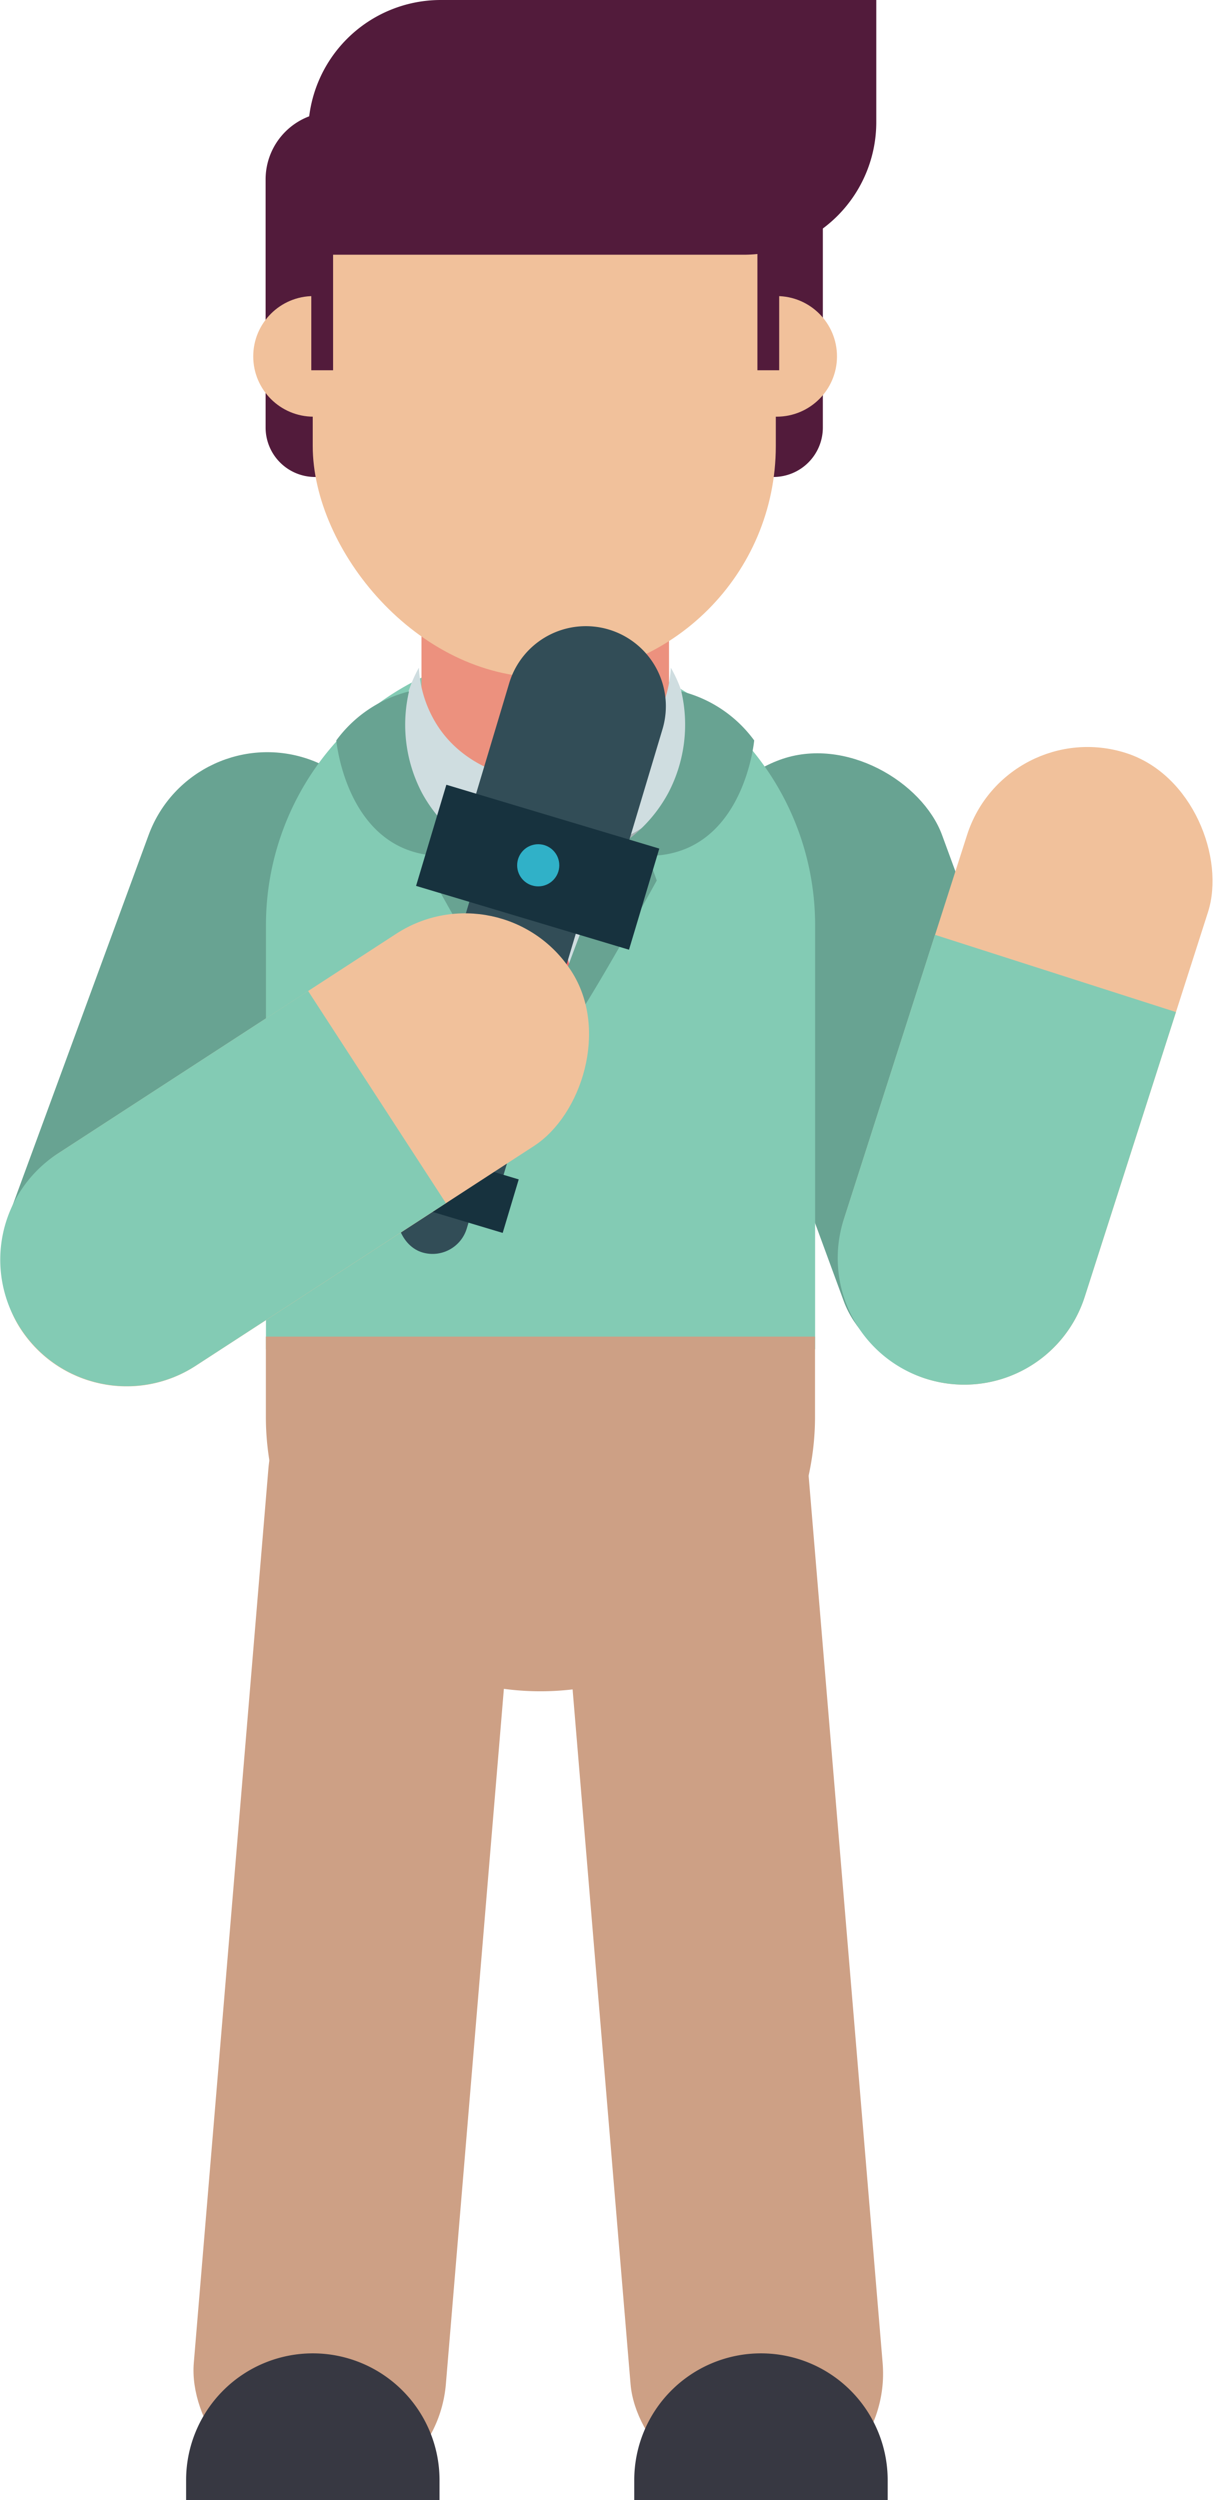 <svg xmlns="http://www.w3.org/2000/svg" viewBox="0 0 136.53 281.1"><defs><style>.cls-1{fill:#68a392;}.cls-2{fill:#83cbb4;}.cls-3{fill:#cda085;}.cls-4{fill:#ec917e;}.cls-5{fill:#521b3b;}.cls-6{fill:#f1c19b;}.cls-7{fill:#373842;}.cls-8{fill:#a5b1b3;}.cls-9{fill:#cfdde0;}.cls-10{fill:#ea6567;}.cls-11{fill:#324d57;}.cls-12{fill:#17323e;}.cls-13{fill:#30b1c8;}</style></defs><title>5</title><g id="Слой_2" data-name="Слой 2"><g id="Слой_1-2" data-name="Слой 1"><rect class="cls-1" x="86.19" y="83.18" width="28.45" height="73.86" rx="14.23" ry="14.23" transform="translate(-35.25 41.98) rotate(-20.17)"/><rect class="cls-1" x="8" y="83.18" width="28.45" height="73.86" rx="14.23" ry="14.23" transform="translate(1.68 240.52) rotate(-159.83)"/><path class="cls-2" d="M29.91,73.15H91.66a0,0,0,0,1,0,0v47.69a30.88,30.88,0,0,1-30.88,30.88h0a30.88,30.88,0,0,1-30.88-30.88V73.15a0,0,0,0,1,0,0Z" transform="translate(121.57 224.86) rotate(180)"/><path class="cls-3" d="M60.79,150.24h0a30.88,30.88,0,0,1,30.88,30.88v9a0,0,0,0,1,0,0H29.91a0,0,0,0,1,0,0v-9A30.88,30.88,0,0,1,60.79,150.24Z" transform="translate(121.57 340.4) rotate(-180)"/><path class="cls-4" d="M61.37,50.57h0A13.87,13.87,0,0,1,75.24,64.44V79.07A13.87,13.87,0,0,1,61.37,92.95h-.1A13.87,13.87,0,0,1,47.4,79.07V64.54A14,14,0,0,1,61.37,50.57Z" transform="translate(122.64 143.52) rotate(180)"/><path class="cls-5" d="M29.86,12.54h8.76a5.56,5.56,0,0,1,5.56,5.56V46a7.58,7.58,0,0,1-7.58,7.58H29.86a0,0,0,0,1,0,0V12.54A0,0,0,0,1,29.86,12.54Z" transform="translate(74.05 66.17) rotate(-180)"/><path class="cls-5" d="M78.22,22.54H92.54a0,0,0,0,1,0,0V48.07A5.56,5.56,0,0,1,87,53.63H78.22a0,0,0,0,1,0,0V22.54A0,0,0,0,1,78.22,22.54Z"/><rect class="cls-3" x="66.66" y="151.93" width="28.45" height="129.34" rx="14.23" ry="14.23" transform="translate(179.51 425.72) rotate(175.23)"/><rect class="cls-3" x="25.93" y="151.93" width="28.45" height="129.34" rx="14.23" ry="14.23" transform="translate(18.16 -2.59) rotate(4.77)"/><rect class="cls-6" x="101.14" y="82.92" width="28.45" height="73.86" rx="14.23" ry="14.23" transform="translate(188.66 269.18) rotate(-162.23)"/><path class="cls-2" d="M87.48,118h33.61a14.23,14.23,0,0,1,14.23,14.23v0a14.23,14.23,0,0,1-14.23,14.23H87.48a0,0,0,0,1,0,0V118a0,0,0,0,1,0,0Z" transform="translate(271.32 66.5) rotate(107.77)"/><rect class="cls-6" x="35.18" y="3.78" width="52.08" height="72.4" rx="26.04" ry="26.04" transform="translate(122.43 79.96) rotate(180)"/><circle class="cls-6" cx="87.35" cy="40.07" r="6.78"/><circle class="cls-6" cx="35.26" cy="40.07" r="6.78"/><path class="cls-7" d="M20.93,281.1h28.5v-2.25A14.25,14.25,0,0,0,35.18,264.6h0a14.25,14.25,0,0,0-14.25,14.25Z"/><path class="cls-7" d="M71.33,281.1h28.5v-2.25A14.25,14.25,0,0,0,85.58,264.6h0a14.25,14.25,0,0,0-14.25,14.25Z"/><rect class="cls-8" x="59.26" y="88.33" width="6.06" height="5.42" transform="translate(124.59 182.09) rotate(-180)"/><polygon class="cls-9" points="60.63 117.34 70 92.38 52.55 92.7 60.63 117.34"/><path class="cls-8" d="M75.44,76a13.38,13.38,0,0,1-2.1,6.55c-3.55,5.42-9.92,6.07-10.84,6.15.21,2.42.43,4.85.64,7.28A12.89,12.89,0,0,0,75.2,91.25c3.6-4.8,2-10.68,1.69-11.81A14.43,14.43,0,0,0,75.44,76Z"/><path class="cls-8" d="M47.11,76a13.31,13.31,0,0,0,2.11,6.55c3.54,5.42,9.91,6.07,10.83,6.15-.21,2.42-.43,4.85-.64,7.28a12.87,12.87,0,0,1-12-4.69c-3.61-4.8-2-10.68-1.7-11.81A14.85,14.85,0,0,1,47.11,76Z"/><path class="cls-9" d="M75.44,75.07a13.38,13.38,0,0,1-2.1,6.55C69.79,87,63.42,87.69,62.5,87.77c.21,2.42.43,4.85.64,7.28A12.89,12.89,0,0,0,75.2,90.36c3.6-4.8,2-10.68,1.69-11.81A14.43,14.43,0,0,0,75.44,75.07Z"/><path class="cls-9" d="M47.11,75.07a13.31,13.31,0,0,0,2.11,6.55c3.54,5.42,9.91,6.07,10.83,6.15-.21,2.42-.43,4.85-.64,7.28a12.87,12.87,0,0,1-12-4.69c-3.61-4.8-2-10.68-1.7-11.81A14.85,14.85,0,0,1,47.11,75.07Z"/><path class="cls-10" d="M60.75,90.61c1.66,2,3.33,4.09,5,6.13l-3.58,4.6,2.55,9.8L61.2,116.4c-1.2-1.49-2.41-3-3.61-4.48q1.24-5.16,2.51-10.31L56.74,97Q58.75,93.82,60.75,90.61Z"/><path class="cls-1" d="M73.86,99l-1-2.79a10.53,10.53,0,0,0,4.33-.81c6.55-2.77,7.56-11.49,7.63-12.15a14.53,14.53,0,0,0-8.2-5.52,16.51,16.51,0,0,1-1.45,11.4A16.23,16.23,0,0,1,69,95.5q-9.19,22.75-7.84,23.41T73.86,99Z"/><path class="cls-1" d="M48.78,99l1-2.79a10.53,10.53,0,0,1-4.33-.81c-6.55-2.77-7.56-11.49-7.63-12.15A14.53,14.53,0,0,1,46,77.74a16.51,16.51,0,0,0,1.45,11.4,16.23,16.23,0,0,0,6.24,6.36q9.2,22.75,7.84,23.41T48.78,99Z"/><path class="cls-5" d="M49.55,0h49a0,0,0,0,1,0,0V13.73A14.91,14.91,0,0,1,83.66,28.64h-49a0,0,0,0,1,0,0V14.91A14.91,14.91,0,0,1,49.55,0Z" transform="translate(133.21 28.64) rotate(-180)"/><rect class="cls-11" x="48.38" y="107.39" width="8.04" height="34.14" rx="4.02" ry="4.02" transform="translate(37.92 -9.8) rotate(16.68)"/><rect class="cls-11" x="48.71" y="98.84" width="12.5" height="34.14" transform="translate(35.58 -10.9) rotate(16.68)"/><path class="cls-11" d="M64.26,70.16h0a9,9,0,0,1,9,9V99.54a0,0,0,0,1,0,0h-18a0,0,0,0,1,0,0V79.16a9,9,0,0,1,9-9Z" transform="translate(27.05 -14.87) rotate(16.68)"/><rect class="cls-12" x="47.97" y="91.57" width="25" height="11.87" transform="translate(30.53 -13.25) rotate(16.68)"/><rect class="cls-12" x="41.71" y="130.17" width="16.07" height="6.28" transform="translate(40.35 -8.67) rotate(16.68)"/><circle class="cls-13" cx="60.53" cy="97.29" r="2.37"/><rect class="cls-6" x="19.04" y="92.35" width="28.45" height="73.86" rx="14.23" ry="14.23" transform="translate(123.56 30.96) rotate(56.99)"/><path class="cls-2" d="M-1.56,122.14H32a14.23,14.23,0,0,1,14.23,14.23v0A14.23,14.23,0,0,1,32,150.59H-1.56a0,0,0,0,1,0,0V122.14a0,0,0,0,1,0,0Z" transform="translate(115.38 238.55) rotate(146.99)"/><rect class="cls-5" x="35.01" y="27.76" width="2.45" height="13.87"/><rect class="cls-5" x="85.18" y="27.76" width="2.45" height="13.87"/></g></g></svg>